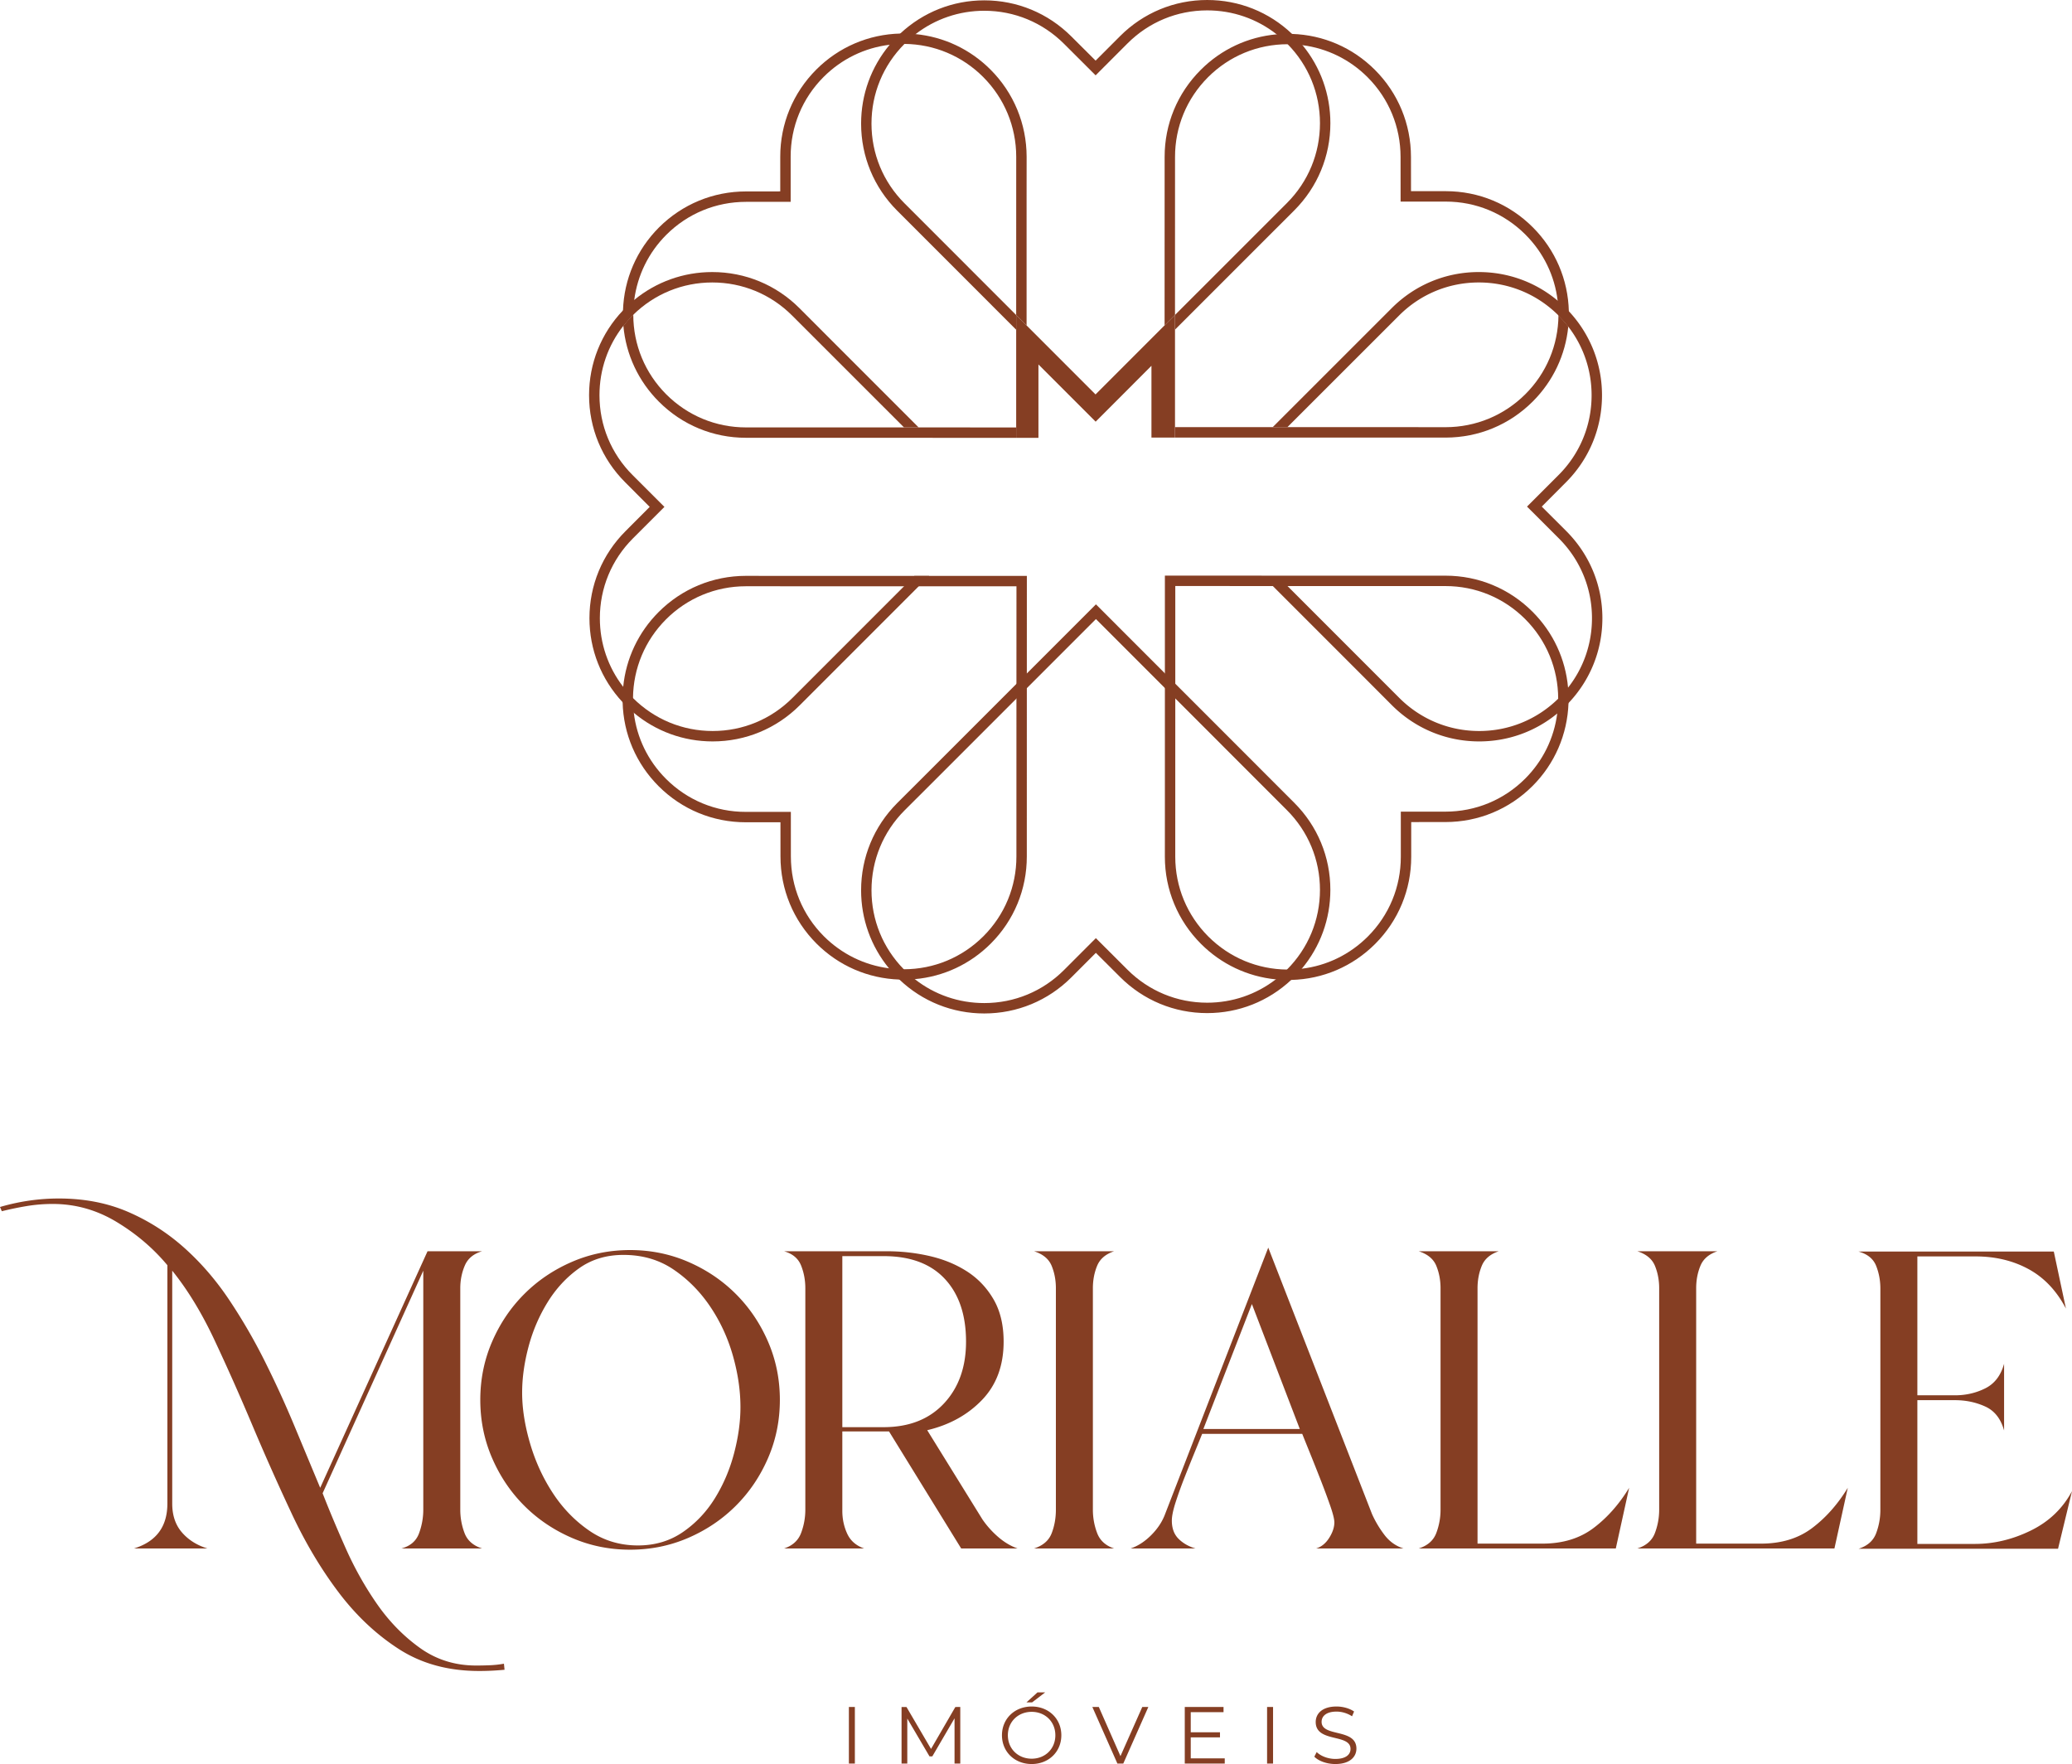 <svg xmlns="http://www.w3.org/2000/svg" xml:space="preserve" fill-rule="evenodd" clip-rule="evenodd" image-rendering="optimizeQuality" shape-rendering="geometricPrecision" text-rendering="geometricPrecision" viewBox="0 0 9872.75 8403.8"><defs><style>.fil0{fill:#853e23;fill-rule:nonzero}</style></defs><g id="Camada_x0020_1"><g id="_1830527558528"><path d="m6132.27 4618.95-.37.37c-16.73 16.73-34.3 32.21-52.76 46.32h-.11c-93.64 72.2-207.43 111.2-327.06 111.2-143.39 0-278.38-55.97-380.04-157.52l-150.33-150.08-151.83 151.95c-101.42 101.53-236.4 157.39-379.92 157.39-121.6 0-236.89-39.99-330.89-113.93-17.09-13.38-33.43-27.87-49.02-43.46-1.25-1.24-2.37-2.36-3.49-3.59-99.31-101.19-153.92-234.67-153.92-376.34 0-143.52 55.85-278.63 157.28-380.29l134.72-134.37 448.16-448.15 327.79-327.79 1.48-1.48 328.54 328.65 49.52 49.54 531.88 532.11c101.53 101.42 157.52 236.28 157.52 379.8 0 143.4-55.86 278.13-157.15 379.67m34.68-794.51-566.93-567.17-49.52-49.53-328.54-328.66-812.47 812.48-134.73 134.49c-110.71 110.94-171.77 258.45-171.77 415.21 0 136.96 46.83 266.99 132.77 371.76 12.12 14.97 25.26 29.35 39 43.22 3.59 3.59 7.05 7.05 10.77 10.39 109.47 104.28 252.49 161.49 404.32 161.49 156.78 0 304.13-61.06 414.97-171.88l116.78-116.9 115.42 115.03c110.94 110.96 258.31 172.01 414.95 172.01 149.72 0 291.02-55.86 400.36-158.01 4.94-4.58 9.78-9.16 14.62-14 12.62-12.62 24.64-25.76 35.91-39.37 88.05-105.38 136.1-236.78 136.1-375.72 0-156.78-61.19-304.13-172.01-414.84m-616.45-616.7-328.54-328.66-329.27 329.28v70.09l327.79-327.79 1.48-1.48 328.54 328.65 49.52 49.54v-70.1z" class="fil0"/><path d="m4843.16 3327.98-.13 752.29c.13 143.53-55.73 278.39-157.15 379.93-101.4 101.3-236.02 157.14-379.42 157.39h-.75c-23.65 0-47.05-1.61-69.96-4.58-117.28-15.24-225.38-68.11-310.08-152.68-101.42-101.42-157.26-236.41-157.26-380.19l-.13-212.37h-214.86c-143.03.37-278.51-55.72-380.04-157.26-85.94-85.94-139.2-195.91-153.31-314.54-2.72-21.54-3.97-43.47-3.97-65.51v-5.08c1.49-141.78 57.34-274.66 157.41-374.85 101.53-101.41 236.51-157.39 380.04-157.63l754.14.13h69.97l465.63.11-.13 464.75zm-1099.28-584.37-190.33-.25c-156.77.25-304.27 61.43-415.09 172.14-96.84 96.82-155.67 221.78-169.04 356.64v.11c-1.85 19.2-2.84 38.64-2.84 58.21 0 4.96 0 10.03.11 14.98v.13c3.72 151.07 64.39 292.61 171.64 399.99 110.83 110.69 258.06 171.76 414.72 171.76h165.69l.13 162.95c0 156.9 61.04 304.27 171.75 415.09 105.88 105.9 245.44 166.18 394.9 171.28 6.69.37 13.5.49 20.19.49 17.84 0 35.67-.75 53.26-2.49 136.83-12.13 263.65-71.19 361.96-169.39 110.83-110.84 171.77-258.32 171.64-414.98l.13-801.82v-70.1l.11-464.74zm683.31 0-49.53 49.42 465.63.11-.13 464.75v70.09l49.54-49.53v-70.1l.11-464.74z" class="fil0"/><path d="m4357.05 2743.52-49.4 49.41-531.96 532.14c-101.54 101.53-236.39 157.46-379.91 157.46-143.35 0-278.19-55.93-379.74-157.1l-.35-.36c-16.65-16.65-32.04-34.39-46.33-52.86v-.18c-72.22-93.56-111.13-207.42-111.13-326.87 0-143.36 55.73-278.38 157.46-380.1l150.23-150.23-152.04-151.86c-101.53-101.54-157.47-236.38-157.47-380.09 0-121.62 39.99-236.75 113.84-330.86 13.4-17.02 28.05-33.49 43.63-49.05 1.26-1.28 2.34-2.36 3.62-3.44 101.17-99.19 234.56-153.85 376.29-153.85 143.54 0 278.56 55.74 380.27 157.29l533.4 533.22h69.69l-433.68-433.68L3809 1467.85c-110.95-110.77-258.46-171.77-415.21-171.77-137.02 0-266.78 46.7-371.76 132.68-14.86 12.31-29.34 25.15-43.09 39.09-3.61 3.63-7.24 7.24-10.5 10.86-104.24 109.33-161.62 252.32-161.62 404.17 0 156.75 61.17 304.25 172.12 414.85l116.76 117.1-114.95 115.3c-111.13 110.95-172.12 258.28-172.12 415.03 0 149.49 55.92 290.85 157.99 400.17v.18c4.53 5.08 9.24 9.78 14.13 14.49 12.5 12.67 25.52 24.61 39.28 35.84v.18h.18c105.17 87.96 236.56 136.1 375.57 136.1 156.74 0 304.07-61.35 414.85-172.12l567.05-567.07 49.6-49.41zm0 0-49.4 49.41h70.03l49.6-49.41z" class="fil0"/><path d="M4847.02 521.96c-29.15-70.4-72.04-135.02-127.42-190.4-97.03-97.03-221.92-155.85-356.94-169.06-19.18-1.82-38.55-2.72-58.09-2.72h-15.03c-151.12 3.82-292.66 64.25-400.01 171.59-110.76 110.95-171.93 258.47-171.75 415.22v165.25l-163.09.16c-156.75 0-304.08 61.01-415.03 171.78-105.69 105.89-166.15 245.25-171.22 394.93-.35 6.7-.53 13.39-.53 20.1 0 17.91.9 35.65 2.34 53.2 13.39-17 28.05-33.47 43.62-49.04 1.27-1.27 2.35-2.35 3.63-3.45v-.71c0-23.53 1.45-47.07 4.53-70.04 15.37-117.29 68.04-225.36 152.75-310.06 101.35-101.36 236.39-157.11 380.09-157.11l212.5-.17V746.59c-.18-143.54 55.57-278.56 157.1-380.11 85.98-85.96 196.03-139 314.58-153.29 21.53-2.55 43.25-3.99 65.15-3.99h5.61c141.54 1.44 274.58 57.38 374.67 157.46 101.36 101.55 157.46 236.57 157.64 379.93l-.18 754.38 49.59 49.43V936.99l.18-190.4c-.18-78.38-15.55-154.22-44.69-224.63" class="fil0"/><path d="M4841.94 2036.36v49.6h-102.97l-312.24-.18h-69.86l-802.17-.19h-.37c-156.38 0-303.72-60.8-414.48-171.75-98.29-98.11-157.28-224.99-169.59-361.83 13.39-17 28.05-33.47 43.62-49.04 1.26-1.27 2.35-2.35 3.61-3.45.18 143.36 56.11 278.02 157.3 379.38 101.53 101.35 236.37 157.28 379.72 157.28h822.63l361.83.18zM6206.22 215.17c-12.23-15-25.28-29.31-39.04-43.19-3.61-3.61-7.07-7.1-10.82-10.43C6046.89 57.23 5903.95 0 5752.13 0c-156.82 0-304.21 61.14-415.05 171.98L5220.4 288.79l-115.44-115c-110.98-111-258.35-172.12-415.05-172.12-149.6 0-291 55.98-400.31 158.09-4.86 4.57-9.74 9.15-14.59 14.03-12.64 12.62-24.59 25.83-35.98 39.44-87.92 105.29-135.99 236.7-135.99 375.61 0 156.82 61.11 304.06 171.97 414.9l567.02 567.16v-70.02L4310 968.75c-101.53-101.4-157.52-236.28-157.52-379.91 0-143.36 55.85-278.11 157.25-379.64l.27-.42c16.82-16.67 34.32-32.08 52.66-46.26 93.61-72.22 207.66-111.26 327.25-111.26 143.51 0 278.38 55.99 380.06 157.52l150.43 150.16 151.82-151.95c101.4-101.55 236.28-157.52 379.91-157.52 121.54 0 236.85 40.14 330.89 114.04 17.07 13.32 33.47 27.91 49.02 43.48 1.25 1.24 2.36 2.36 3.49 3.6 99.31 101.13 153.89 234.62 153.89 376.31 0 143.48-55.85 278.63-157.23 380.18l-533.42 533.25v70.01l433.68-433.66 134.73-134.61c110.71-110.84 171.83-258.35 171.83-415.17 0-136.97-46.81-266.99-132.79-371.73" class="fil0"/><path d="M7475.28 1482.7v-.19c-3.8-150.94-64.44-292.49-171.77-399.82-110.77-110.95-258.11-171.94-414.49-171.94h-165.78l-.18-162.9c0-156.76-61.01-304.25-171.77-415.03-105.9-105.88-245.26-166.34-394.94-171.23-6.7-.53-13.39-.53-20.1-.53-17.91 0-35.83.71-53.2 2.53-136.83 12.13-263.72 71.14-361.83 169.41-110.94 110.76-172.11 258.28-171.93 414.85l-.18 801.99 49.58-49.59.19-752.4c-.19-143.53 55.75-278.57 157.1-379.92 101.36-101.36 236.02-157.11 379.56-157.28h.71c23.55 0 47.07 1.63 70.06 4.53 117.11 15.18 225.34 68.04 309.86 152.57 101.54 101.53 157.29 236.57 157.29 380.28l.19 212.32h215.37c143.36 0 278.2 55.91 379.57 157.28 85.95 85.97 139.17 195.84 153.3 314.57 2.71 21.53 3.98 43.44 3.98 65.52v5.08c0 .18.18.18.36.34 16.66 16.84 32.21 34.22 46.33 52.67 1.82-18.99 2.9-38.54 2.9-58.09 0-5.08 0-9.95-.18-15.02" class="fil0"/><path d="m7463.15 2530.13-116.92-116.74 114.93-115.31c111.12-110.95 172.13-258.45 172.13-415.01 0-149.7-55.93-291.06-158.01-400.38v-.18c-4.53-4.89-9.24-9.58-14.12-14.47-12.48-12.5-25.71-24.44-39.29-35.84-105.32-88.16-236.73-136.12-375.73-136.12-156.75 0-304.08 61-414.85 171.96l-567.07 566.89h70.04l532.13-531.78c101.37-101.54 236.39-157.47 379.75-157.47 143.34 0 278.18 55.74 379.73 157.11 0 .18.18.18.37.36 16.63 16.82 32.2 34.21 46.32 52.66v.18c72.23 93.58 111.14 207.43 111.14 327.08 0 143.52-55.75 278.54-157.46 380.09l-150.23 150.23 152.02 151.85c101.55 101.54 157.48 236.56 157.48 379.92 0 121.63-40.01 236.73-114.04 330.86v.17c-13.21 17.02-27.69 33.31-43.44 48.88l-3.61 3.63c-101.19 99.16-234.57 153.83-376.3 153.83-143.52 0-278.55-55.93-380.28-157.28l-533.21-533.4c-15.65-5.22-134.26-54.39-69.86 0l433.66 433.66 134.49 134.84c110.95 110.6 258.47 171.77 415.2 171.77 137.02 0 266.8-46.69 371.78-132.84a589 589 0 0 0 43.25-39.09c3.44-3.63 7.05-7.08 10.49-10.69v-.18c104.09-109.5 161.47-252.3 161.47-404.16 0-156.75-61.2-304.08-171.96-415.03" class="fil0"/><path d="M7267.22 3709.39c-101.43 101.43-236.41 157.27-380.17 157.27l-212.39.12v214.87c.13 143.52-55.72 278.49-157.26 380.03-85.95 85.95-195.79 139.08-314.55 153.31-21.41 2.6-43.22 3.96-65.13 3.96h-5.46c-69.96-.61-137.82-14.73-200.73-40.73-64.27-26.64-123.34-66.01-174.1-116.66-101.42-101.53-157.4-236.52-157.52-380.04l.12-754.16v-535.58l464.76.13h69.97l752.4.13h.25c143.4 0 278.25 55.83 379.68 157.13 101.29 101.42 157.15 236.04 157.39 379.43v.75c0 23.53-1.61 46.92-4.58 69.97-15.23 117.27-68.12 225.38-152.68 310.07m204.32-433.29c-12.15-136.84-71.21-263.65-169.41-361.85-110.83-110.82-258.08-171.75-414.59-171.75h-.38l-801.94-.13h-69.97l-464.75-.13v1148.95l-.13 190.33c0 78.5 15.35 154.55 44.59 224.88 29.09 70.2 72.06 134.73 127.55 190.2 96.82 96.84 221.66 155.67 356.51 169.05h.11c19.21 1.84 38.64 2.84 58.23 2.84h.36c4.95 0 9.79 0 14.61-.13 151.2-3.71 292.76-64.27 400.12-171.63 110.81-110.95 171.87-258.32 171.74-415.08v-165.33l162.97-.12c156.89 0 304.26-61.05 415.1-171.76 105.87-105.87 166.19-245.57 171.39-395.02q.36-10.035.36-20.07c0-17.97-.74-35.67-2.47-53.25m-1386.32-533.73h-69.97l-464.75-.13v465.5l49.53 49.54v-465.5l464.76.13h69.97zM5598.69 1500.25v534.67h-.18v49.59h-112.02v-341.9l-265.89 266.25-272.59-272.59v349.68h-106.06v-584.97l49.6 49.41 328.5 328.69 329.06-329.23z" class="fil0"/><path d="M7472.56 1555.82v.18c-13.39 134.84-72.22 259.73-169.06 356.57-55.39 55.38-120 98.45-190.4 127.6-70.04 29.13-146.42 44.34-224.8 44.52l-190.24-.18H5598.51v-49.59h1099.74l190.05.18c143.52-.18 278.55-56.12 380.1-157.47 100.08-100.1 156.01-233.12 157.46-374.85 0 .18.18.18.37.36 16.65 16.84 32.2 34.21 46.33 52.68" class="fil0"/></g><path d="M2404.08 7954.78c-21.21 1.88-41.44 3.33-60.68 4.34-19.27.94-39.5 1.43-60.68 1.43-146.42 0-273.56-34.67-381.42-104.03-107.91-69.34-203.71-159.41-287.51-270.16-83.8-110.8-158.47-235.95-223.94-375.62a11651 11651 0 0 1-187.82-421.88c-59.73-141.59-119.91-276.9-180.59-405.99-60.68-129.04-127.64-238.83-200.81-329.39v1109.56c0 55.9 15.38 101.65 46.22 137.26 30.8 35.68 71.25 61.17 121.36 76.57H638.59c105.91-32.73 158.92-104.01 158.92-213.83V6027.46c-67.46-80.9-148.37-149.76-242.72-206.6-94.37-56.8-195.5-85.23-303.41-85.23-42.34 0-83.78 3.39-124.23 10.11-40.47 6.77-79.92 14.93-118.49 24.55L0 5750.07c92.47-26.96 185.92-40.46 280.29-40.46 121.35 0 231.15 21.24 329.39 63.58 98.26 42.39 187.33 99.24 267.29 170.47 79.91 71.31 151.2 153.66 213.82 247.06 62.58 93.45 119.43 191.22 170.49 293.3 51.01 102.12 98.23 205.15 141.58 309.16 43.35 104.03 84.25 202.28 122.81 294.75l511.44-1126.92h260.05c-40.45 11.56-67.9 34.23-82.34 67.9-14.45 33.73-21.67 69.84-21.67 108.37v1054.65c0 38.57 6.73 75.63 20.23 111.27 13.45 35.65 41.38 60.22 83.78 73.67h-384.3c42.36-11.55 70.3-35.62 83.8-72.24 13.45-36.57 20.23-74.13 20.23-112.7V6053.48l-479.66 1060.45c30.78 79.01 67.4 166.14 109.8 261.51 42.36 95.34 92.46 184.41 150.25 267.26 57.8 82.81 125.7 152.15 203.7 208.05 78.03 55.84 167.11 83.8 267.29 83.8 23.12 0 45.74-.49 67.91-1.45 22.11-.99 43.79-3.38 65.01-7.22zm3858.55 414 11.14-21.94c19.26 18.86 53.51 32.71 88.9 32.71 50.43 0 72.36-21.16 72.36-47.71 0-73.9-165.87-28.49-165.87-128.16 0-39.64 30.78-73.89 99.28-73.89 30.41 0 61.97 8.84 83.52 23.86l-9.62 22.71c-23.08-15.01-50.03-22.34-73.9-22.34-49.26 0-71.19 21.96-71.19 48.89 0 73.89 165.87 29.25 165.87 127.39 0 39.64-31.56 73.5-100.45 73.5-40.41 0-80.05-14.24-100.04-35.02m-225.18-236.69h28.49v269.38h-28.49zm-201.71 244.77v24.62h-190.49v-269.39h184.72v24.63h-156.23v95.83h139.3v24.25h-139.3v100.06zm-364.12-244.77-119.3 269.39h-28.09l-119.31-269.39h30.79l103.15 234 103.9-234zm-528.09-69.65h36.57l-62.34 47.72h-26.95zm85.06 204.35c0-64.26-48.1-111.61-112.75-111.61-65.04 0-113.52 47.35-113.52 111.61 0 64.28 48.48 111.6 113.52 111.6 64.65 0 112.75-47.32 112.75-111.6m-254.37 0c0-78.51 60.03-137 141.62-137 80.81 0 141.24 58.11 141.24 137 0 78.9-60.43 137.01-141.24 137.01-81.59 0-141.62-58.5-141.62-137.01m-198.64-134.7v269.39h-27.34v-215.51l-105.82 181.26h-13.48l-105.83-180.09v214.34h-27.32v-269.39h23.48l116.99 199.75 115.84-199.75zm-530.75 0h28.48v269.38h-28.48zm5365.59-776.89c90.53 0 179.17-21.18 265.83-63.57 86.71-42.34 152.16-104.96 196.5-187.81l-66.47 274.5h-950.65c42.35-13.46 70.3-38.01 83.8-73.68 13.45-35.62 20.23-72.7 20.23-111.25V6138.71c0-38.5-6.78-74.63-20.23-108.36-13.5-33.68-41.45-56.34-83.8-67.89h930.42l57.81 271.6c-44.34-84.73-103.57-147.35-177.72-187.81-74.17-40.45-158.47-60.68-252.82-60.68h-277.4v661.69h179.14c52.02 0 100.14-11.06 144.48-33.23 44.3-22.11 74.14-61.12 89.58-117.01v317.85c-15.44-55.87-45.28-93.92-89.58-114.14-44.34-20.23-92.46-30.34-144.48-30.34h-179.14v684.81zm-1019.26-1.44c96.3 0 177.2-24.57 242.71-73.69 65.49-49.12 122.32-113.15 170.5-192.15l-63.58 288.96h-939.08c42.33-13.47 70.29-38.01 83.78-73.69 13.47-35.62 20.23-72.69 20.23-111.24V6137.27c0-38.51-6.76-74.14-20.23-106.92-13.49-32.72-41.45-55.84-83.78-69.34h381.4c-40.45 13.5-67.44 36.62-80.9 69.34-13.51 32.78-20.23 68.41-20.23 106.92v1216.49zm-1041.75 0c96.29 0 177.22-24.57 242.71-73.69 65.48-49.12 122.31-113.15 170.5-192.15l-63.58 288.96h-939.09c42.34-13.47 70.3-38.01 83.78-73.69 13.47-35.62 20.23-72.69 20.23-111.24V6137.27c0-38.51-6.76-74.14-20.23-106.92-13.48-32.72-41.44-55.84-83.78-69.34h381.4c-40.45 13.5-67.43 36.62-80.9 69.34-13.5 32.78-20.22 68.41-20.22 106.92v1216.49zm-1615.52-546.12h459.43l-228.28-595.25zm-150.25 436.31c0 36.62 10.55 65.51 31.79 86.69 21.16 21.22 48.13 36.61 80.9 46.23h-309.18c34.66-11.55 67.4-32.73 98.24-63.56 30.79-30.8 52.96-64.53 66.46-101.13l491.22-1268.52 494.11 1268.52c15.4 34.66 35.13 67.89 59.24 99.68 24.06 31.79 54.39 53.46 91.02 65.01h-416.11c25.03-7.68 45.75-24.56 62.13-50.57 16.36-26 24.57-50.57 24.57-73.67 0-15.41-6.78-42.36-20.23-80.93-13.51-38.5-28.89-79.91-46.22-124.22-17.35-44.31-34.23-86.7-50.58-127.15-16.38-40.46-28.44-70.3-36.12-89.57h-476.76c-7.74 19.27-19.3 47.67-34.68 85.23-15.45 37.57-31.33 77.07-47.67 118.48-16.4 41.44-30.86 81.4-43.35 119.9-12.55 38.57-18.78 68.42-18.78 89.58m-376.25-52c0 38.56 6.72 75.62 20.22 111.24 13.45 35.67 40.45 60.24 80.91 73.68H4927.1c42.35-13.44 70.3-37.56 83.8-72.23 13.46-34.69 20.22-72.25 20.22-112.69V6137.26c0-38.5-6.76-74.12-20.22-106.9-13.5-32.73-41.45-55.86-83.8-69.36h381.42c-40.46 13.5-67.46 36.63-80.91 69.36-13.5 32.78-20.22 68.4-20.22 106.9zm-1193.87-392.99h196.5c121.36 0 217.15-37.55 287.51-112.68 70.29-75.14 105.45-173.38 105.45-294.73 0-127.15-33.71-226.83-101.12-299.07-67.44-72.24-164.71-108.35-291.84-108.35h-196.5zm0 398.76c0 38.56 7.68 74.67 23.13 108.37 15.39 33.73 42.34 57.32 80.9 70.79h-381.42c40.45-13.47 67.41-38.01 80.91-73.68 13.47-35.64 20.22-72.7 20.22-111.25V6137.27c0-38.51-6.75-74.64-20.22-108.36-13.5-33.68-40.46-56.34-80.91-67.9h491.22c69.35 0 137.26 7.71 203.71 23.12 66.47 15.44 125.7 39.99 177.72 73.67 52 33.73 93.9 78.03 125.69 132.92 31.77 54.9 47.67 121.87 47.67 200.83 0 113.68-34.22 206.15-102.58 277.39-68.41 71.29-155.58 119.46-261.51 144.48l262.96 424.76c21.18 30.83 46.22 58.78 75.12 83.79 28.9 25.07 59.69 43.35 92.46 54.91h-268.71l-343.86-557.69h-222.5zm-1525.65-563.45c0 75.13 12.51 155.58 37.56 241.26 25.03 85.74 61.13 164.71 108.37 236.95 47.17 72.23 104.96 131.98 173.36 179.15 68.36 47.24 145.93 70.8 232.61 70.8 80.9 0 152.15-21.18 213.82-63.58 61.63-42.34 112.69-96.29 153.15-161.81 40.45-65.46 70.79-136.76 91.01-213.82 20.23-77.02 30.34-150.25 30.34-219.61 0-78.96-12.05-160.82-36.11-245.61-24.11-84.73-60.23-162.77-108.37-234.05-48.16-71.25-106.44-130.02-174.79-176.26-68.41-46.23-147.87-69.35-238.4-69.35-80.9 0-151.25 21.22-210.94 63.58-59.73 42.39-109.8 96.35-150.25 161.8-40.45 65.52-70.79 136.31-91.02 212.38-20.22 76.13-30.34 148.82-30.34 218.17m1228.05 34.68c0 98.23-18.78 190.69-56.36 277.39-37.55 86.68-88.61 162.3-153.14 226.81-64.56 64.57-140.14 115.59-226.81 153.14-86.7 37.59-179.16 56.36-277.4 56.36-98.26 0-190.72-18.77-277.39-56.36-86.7-37.55-162.31-88.57-226.83-153.14-64.57-64.51-115.59-140.13-153.15-226.81-37.55-86.7-56.36-179.16-56.36-277.39 0-98.26 18.81-190.72 56.36-277.4 37.56-86.69 88.58-162.27 153.15-226.83 64.52-64.53 140.13-115.58 226.83-153.14 86.67-37.56 179.13-56.36 277.39-56.36 98.24 0 190.7 18.8 277.4 56.36 86.67 37.56 162.25 88.61 226.81 153.14 64.53 64.56 115.59 140.14 153.14 226.83 37.58 86.68 56.36 179.14 56.36 277.4" class="fil0"/></g></svg>
